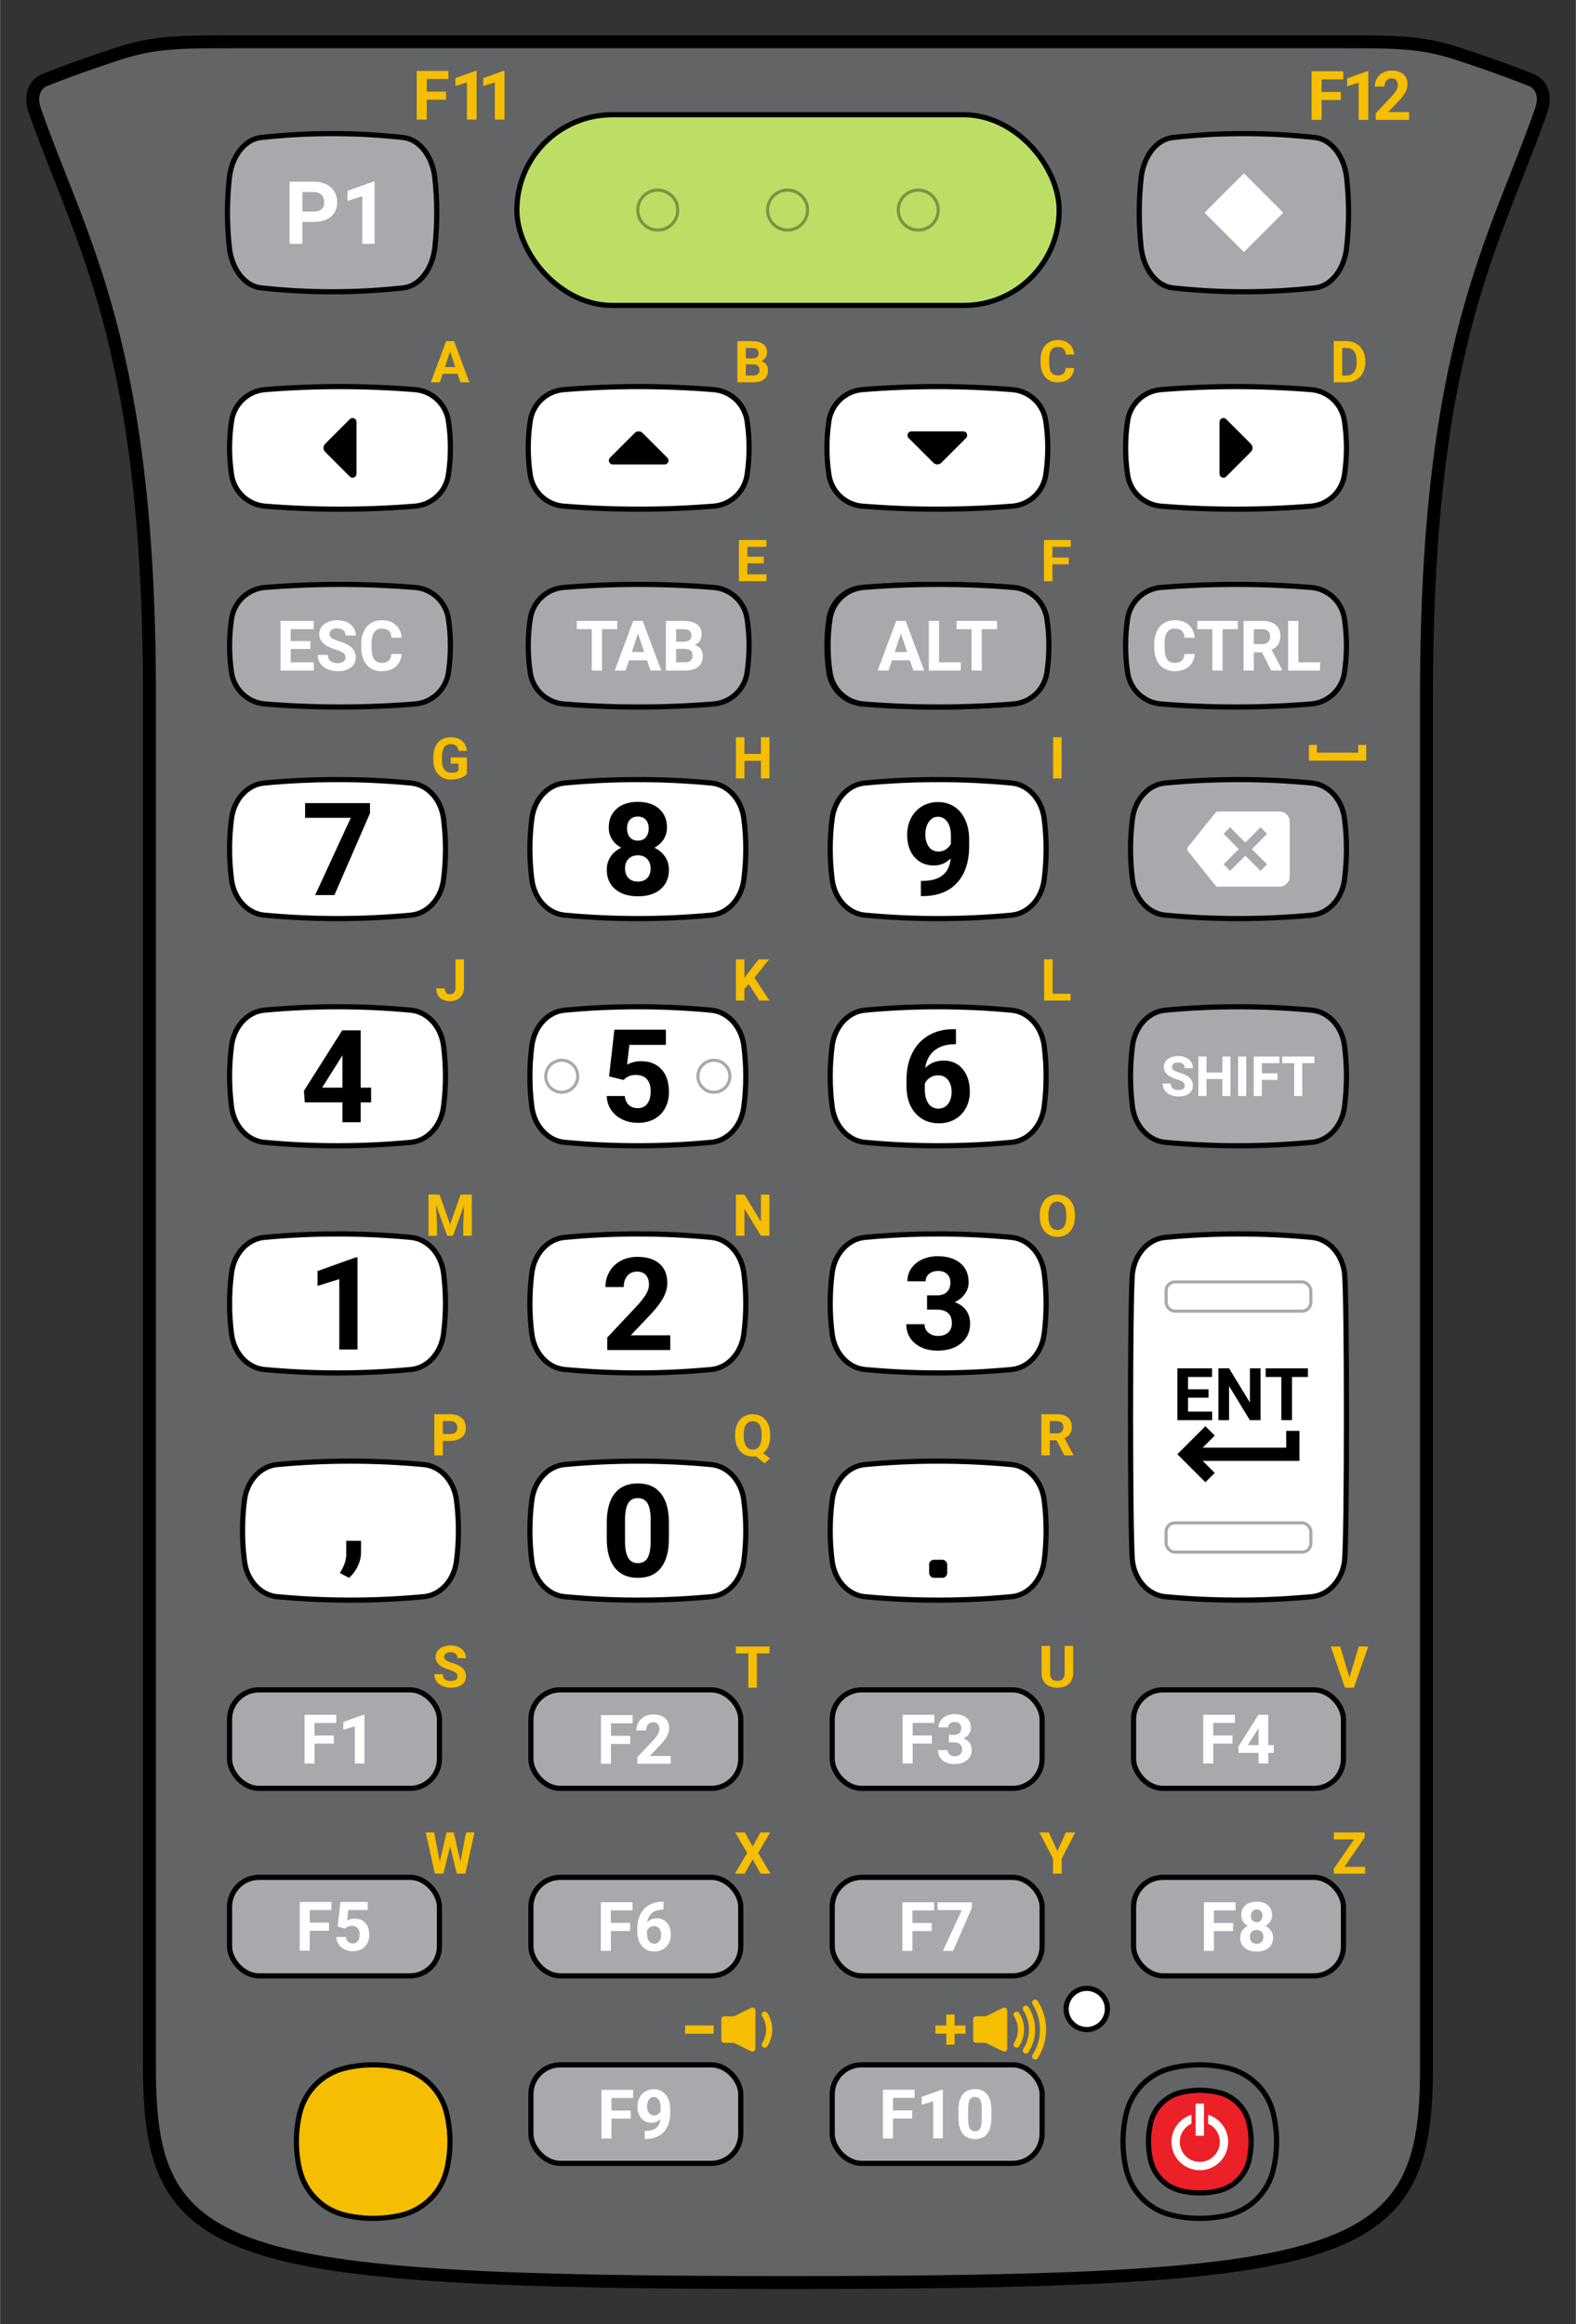 <?xml version="1.0" encoding="UTF-8"?>
<svg id="Layer_1" data-name="Layer 1" xmlns="http://www.w3.org/2000/svg" width="2.118in" height="3.124in" viewBox="0 0 152.479 224.941">
  <rect x="0" y="0" width="152.479" height="224.941" fill="#333333" stroke="none"/>
  <defs>
    <style>
      .cls-1 {
        fill-rule: evenodd;
      }

      .cls-1, .cls-2, .cls-3, .cls-4, .cls-5 {
        stroke-width: 0px;
      }

      .cls-1, .cls-6, .cls-4 {
        fill: #fff;
      }

      .cls-2 {
        fill: #000;
      }

      .cls-7, .cls-8, .cls-9, .cls-6, .cls-10, .cls-11, .cls-12 {
        stroke-linecap: round;
        stroke-linejoin: round;
      }

      .cls-7, .cls-8, .cls-9, .cls-6, .cls-10, .cls-12 {
        stroke: #000;
        stroke-width: .5px;
      }

      .cls-7, .cls-5 {
        fill: #f6be00;
      }

      .cls-13 {
        stroke: #7b9344;
        stroke-miterlimit: 10;
      }

      .cls-13, .cls-11 {
        stroke-width: .3px;
      }

      .cls-13, .cls-11, .cls-12 {
        fill: none;
      }

      .cls-8 {
        fill: #bcde65;
      }

      .cls-9 {
        fill: #ec2027;
      }

      .cls-3 {
        fill: #636466;
      }

      .cls-10 {
        fill: #a7a9ac;
      }

      .cls-11 {
        stroke: #a7a9ac;
      }
    </style>
  </defs>
  <g>
    <g>
      <g>
        <g>
          <path class="cls-3" d="M76.236,220.899c-54.858,0-61.788-2.335-61.788-20.824V67.256c0-28.181-4.602-39.847-8.661-50.14-.863-2.189-1.679-4.258-2.439-6.441-.622-1.829.371-2.72.983-2.936.427-.175,2.898-1.163,6.952-2.496,3.653-1.201,6.061-1.201,11.876-1.201h106.172c5.804,0,8.205,0,11.858,1.201,4.055,1.333,6.525,2.321,6.979,2.506.037.012.634.235.959.91.271.56.27,1.238-.003,2.016-.763,2.199-1.584,4.283-2.453,6.49-4.053,10.29-8.647,21.954-8.647,50.091v132.819c0,18.489-6.93,20.824-61.788,20.824Z"/>
          <path class="cls-2" d="M129.31,4.666c6.005,0,8.173.016,11.685,1.17,3.612,1.187,6.036,2.124,6.939,2.492,0,0,1.204.418.602,2.14-4.381,12.625-11.136,22.608-11.136,56.787v132.82c0,17.675-5.702,20.2-61.163,20.2-55.462,0-61.163-2.525-61.163-20.2V67.255c0-34.179-6.738-44.162-11.136-56.787-.585-1.722.602-2.14.602-2.14.903-.368,3.327-1.304,6.939-2.492,3.512-1.154,5.697-1.17,11.702-1.17h106.13M129.31,3.416H23.18c-5.9,0-8.342,0-12.092,1.233-4.041,1.328-6.496,2.308-7,2.513-.939.352-2.047,1.613-1.334,3.709.768,2.205,1.586,4.278,2.452,6.474,4.039,10.241,8.617,21.849,8.617,49.91v132.82c0,9.273,1.694,14.874,10.631,17.911,8.752,2.974,24.951,3.538,51.782,3.538,26.831,0,43.03-.564,51.782-3.538,8.937-3.037,10.631-8.638,10.631-17.911V67.255c0-28.017,4.571-39.622,8.604-49.862.871-2.213,1.695-4.302,2.462-6.515.328-.938.319-1.777-.027-2.493-.39-.808-1.07-1.131-1.296-1.22-.482-.196-2.942-1.18-7.009-2.517-3.75-1.233-6.188-1.233-12.075-1.233h0Z"/>
        </g>
        <path class="cls-6" d="M39.749,88.567l-0.0 0c-4.724.444-9.477.444-14.201-0l-0-0c-1.608-.151-2.916-1.573-3.156-3.433l-0-0c-.254-1.965-.254-3.956,0-5.921l0-0c.241-1.86,1.548-3.282,3.156-3.433l0-0c4.724-.444,9.477-.444,14.201 0l0.0 0c1.608.151,2.916,1.573,3.156,3.433l0.0 0c.254,1.965.254,3.956,0,5.921l-0.0 0c-.241,1.86-1.548,3.282-3.156,3.433Z"/>
        <path class="cls-6" d="M68.81,88.567l-0.0 0c-4.724.444-9.477.444-14.201-0l-0-0c-1.608-.151-2.916-1.573-3.156-3.433l-0-0c-.254-1.965-.254-3.956,0-5.921l0-0c.241-1.86,1.548-3.282,3.156-3.433l0-0c4.724-.444,9.477-.444,14.201 0l0.0 0c1.608.151,2.916,1.573,3.156,3.433l0.0 0c.254,1.965.254,3.956,0,5.921l-0.0 0c-.241,1.86-1.548,3.282-3.156,3.433Z"/>
        <path class="cls-6" d="M97.871,88.567l-0.0 0c-4.724.444-9.477.444-14.201-0l-0-0c-1.608-.151-2.916-1.573-3.156-3.433l-0-0c-.254-1.965-.254-3.956,0-5.921l0-0c.241-1.86,1.548-3.282,3.156-3.433l0-0c4.724-.444,9.477-.444,14.201 0l0.0 0c1.608.151,2.916,1.573,3.156,3.433l0.0 0c.254,1.965.254,3.956,0,5.921l-0.0 0c-.241,1.86-1.548,3.282-3.156,3.433Z"/>
        <path class="cls-10" d="M126.933,88.567l-0.0 0c-4.724.444-9.477.444-14.201-0l-0-0c-1.608-.151-2.916-1.573-3.156-3.433l-0-0c-.254-1.965-.254-3.956,0-5.921l0-0c.241-1.86,1.548-3.282,3.156-3.433l0-0c4.724-.444,9.477-.444,14.201 0l0.0 0c1.608.151,2.916,1.573,3.156,3.433l0.0 0c.254,1.965.254,3.956,0,5.921l-0.0 0c-.241,1.86-1.548,3.282-3.156,3.433Z"/>
        <path class="cls-6" d="M39.749,110.553l-0.0 0c-4.724.444-9.477.444-14.201-0l-0-0c-1.608-.151-2.916-1.573-3.156-3.433l-0-0c-.254-1.965-.254-3.956,0-5.921l0-0c.241-1.86,1.548-3.282,3.156-3.433l0-0c4.724-.444,9.477-.444,14.201 0l0.0 0c1.608.151,2.916,1.573,3.156,3.433l0.0 0c.254,1.965.254,3.956,0,5.921l-0.0 0c-.241,1.86-1.548,3.282-3.156,3.433Z"/>
        <path class="cls-6" d="M68.81,110.553l-0.0 0c-4.724.444-9.477.444-14.201-0l-0-0c-1.608-.151-2.916-1.573-3.156-3.433l-0-0c-.254-1.965-.254-3.956,0-5.921l0-0c.241-1.86,1.548-3.282,3.156-3.433l0-0c4.724-.444,9.477-.444,14.201 0l0.0 0c1.608.151,2.916,1.573,3.156,3.433l0.0 0c.254,1.965.254,3.956,0,5.921l-0.0 0c-.241,1.86-1.548,3.282-3.156,3.433Z"/>
        <path class="cls-6" d="M97.871,110.553l-0.0 0c-4.724.444-9.477.444-14.201-0l-0-0c-1.608-.151-2.916-1.573-3.156-3.433l-0-0c-.254-1.965-.254-3.956,0-5.921l0-0c.241-1.86,1.548-3.282,3.156-3.433l0-0c4.724-.444,9.477-.444,14.201 0l0.0 0c1.608.151,2.916,1.573,3.156,3.433l0.0 0c.254,1.965.254,3.956,0,5.921l-0.0 0c-.241,1.86-1.548,3.282-3.156,3.433Z"/>
        <path class="cls-10" d="M126.933,110.553l-0.0 0c-4.724.444-9.477.444-14.201-0l-0-0c-1.608-.151-2.916-1.573-3.156-3.433l-0-0c-.254-1.965-.254-3.956,0-5.921l0-0c.241-1.86,1.548-3.282,3.156-3.433l0-0c4.724-.444,9.477-.444,14.201 0l0.0 0c1.608.151,2.916,1.573,3.156,3.433l0.0 0c.254,1.965.254,3.956,0,5.921l-0.0 0c-.241,1.86-1.548,3.282-3.156,3.433Z"/>
        <path class="cls-6" d="M39.749,132.539l-0.0 0c-4.724.444-9.477.444-14.201-0l-0-0c-1.608-.151-2.916-1.573-3.156-3.433l-0-0c-.254-1.965-.254-3.956,0-5.921l0-0c.241-1.86,1.548-3.282,3.156-3.433l0-0c4.724-.444,9.477-.444,14.201 0l0.0 0c1.608.151,2.916,1.573,3.156,3.433l0.0 0c.254,1.965.254,3.956,0,5.921l-0.0 0c-.241,1.86-1.548,3.282-3.156,3.433Z"/>
        <path class="cls-6" d="M68.81,132.539l-0.0 0c-4.724.444-9.477.444-14.201-0l-0-0c-1.608-.151-2.916-1.573-3.156-3.433l-0-0c-.254-1.965-.254-3.956,0-5.921l0-0c.241-1.86,1.548-3.282,3.156-3.433l0-0c4.724-.444,9.477-.444,14.201 0l0.0 0c1.608.151,2.916,1.573,3.156,3.433l0.0 0c.254,1.965.254,3.956,0,5.921l-0.0 0c-.241,1.86-1.548,3.282-3.156,3.433Z"/>
        <path class="cls-6" d="M97.871,132.539l-0.0 0c-4.724.444-9.477.444-14.201-0l-0-0c-1.608-.151-2.916-1.573-3.156-3.433l-0-0c-.254-1.965-.254-3.956,0-5.921l0-0c.241-1.86,1.548-3.282,3.156-3.433l0-0c4.724-.444,9.477-.444,14.201 0l0.0 0c1.608.151,2.916,1.573,3.156,3.433l0.0 0c.254,1.965.254,3.956,0,5.921l-0.0 0c-.241,1.86-1.548,3.282-3.156,3.433Z"/>
        <path class="cls-6" d="M126.933,154.526l-0.0 0c-4.724.444-9.477.444-14.201-0l-0-0c-1.608-.151-2.916-1.573-3.156-3.433l-0-0c-.254-1.965-.254-25.942,0-27.907l0-0c.241-1.86,1.548-3.282,3.156-3.433l0-0c4.724-.444,9.477-.444,14.201 0l0.0 0c1.608.151,2.916,1.573,3.156,3.433l0.0 0c.254,1.965.254,25.942,0,27.907l-0.0 0c-.241,1.86-1.548,3.282-3.156,3.433Z"/>
        <path class="cls-6" d="M41.002,154.526l-0.0 0c-4.724.444-9.477.444-14.201-0l-0-0c-1.608-.151-2.916-1.573-3.156-3.433l-0-0c-.254-1.965-.254-3.956,0-5.921l0-0c.241-1.86,1.548-3.282,3.156-3.433l0-0c4.724-.444,9.477-.444,14.201 0l0.0 0c1.608.151,2.916,1.573,3.156,3.433l0.0 0c.254,1.965.254,3.956,0,5.921l-0.0 0c-.241,1.86-1.548,3.282-3.156,3.433Z"/>
        <path class="cls-6" d="M68.81,154.526l-0.0 0c-4.724.444-9.477.444-14.201-0l-0-0c-1.608-.151-2.916-1.573-3.156-3.433l-0-0c-.254-1.965-.254-3.956,0-5.921l0-0c.241-1.86,1.548-3.282,3.156-3.433l0-0c4.724-.444,9.477-.444,14.201 0l0.0 0c1.608.151,2.916,1.573,3.156,3.433l0.0 0c.254,1.965.254,3.956,0,5.921l-0.0 0c-.241,1.86-1.548,3.282-3.156,3.433Z"/>
        <path class="cls-6" d="M97.871,154.526l-0.0 0c-4.724.444-9.477.444-14.201-0l-0-0c-1.608-.151-2.916-1.573-3.156-3.433l-0-0c-.254-1.965-.254-3.956,0-5.921l0-0c.241-1.86,1.548-3.282,3.156-3.433l0-0c4.724-.444,9.477-.444,14.201 0l0.0 0c1.608.151,2.916,1.573,3.156,3.433l0.0 0c.254,1.965.254,3.956,0,5.921l-0.0 0c-.241,1.86-1.548,3.282-3.156,3.433Z"/>
        <g>
          <path class="cls-9" d="M117.908,202.506l0.0 0c1.456.343,2.593,1.48,2.936,2.936l0.0 0c.282,1.197.282,2.444,0,3.641l-0.0 0c-.343,1.456-1.48,2.593-2.936,2.936l-0.0 0c-1.197.282-2.443.282-3.64,0l-0-0c-1.456-.343-2.593-1.48-2.936-2.936l-0-0c-.282-1.197-.282-2.444,0-3.641l0-0c.343-1.456,1.48-2.593,2.936-2.936l0-0c1.197-.282,2.443-.282,3.64,0Z"/>
          <path class="cls-7" d="M38.822,200.149l0.0 0c2.177.514,3.878,2.214,4.391,4.391l0.0 0c.422,1.791.422,3.655,0,5.445l-0.0 0c-.513,2.178-2.214,3.878-4.391,4.391l-0.0 0c-1.79.422-3.654.422-5.445,0l-0-0c-2.177-.514-3.878-2.214-4.391-4.391l-0-0c-.422-1.791-.422-3.655,0-5.445l0-0c.513-2.178,2.214-3.878,4.391-4.391l0-0c1.79-.422,3.654-.422,5.445,0Z"/>
        </g>
        <g>
          <path class="cls-10" d="M40.149,68.129l-0.0 0c-4.834.392-9.691.392-14.525,0l-0-0c-1.645-.133-2.982-1.387-3.228-3.028l-0-0c-.26-1.731-.26-3.49,0-5.221l0-0c.246-1.64,1.583-2.894,3.228-3.028l0-0c4.834-.392,9.691-.392,14.525,0l0.0 0c1.645.133,2.982,1.387,3.228,3.028l0.0 0c.26,1.731.26,3.49,0,5.221l-0.0 0c-.246,1.64-1.583,2.894-3.228,3.028Z"/>
          <path class="cls-10" d="M69.051,68.129l-0.0 0c-4.834.392-9.691.392-14.525,0l-0-0c-1.645-.133-2.982-1.387-3.228-3.028l-0-0c-.26-1.731-.26-3.49,0-5.221l0-0c.246-1.64,1.583-2.894,3.228-3.028l0-0c4.834-.392,9.691-.392,14.525,0l0.0 0c1.645.133,2.982,1.387,3.228,3.028l0.0 0c.26,1.731.26,3.49,0,5.221l-0.0 0c-.246,1.64-1.583,2.894-3.228,3.028Z"/>
          <path class="cls-10" d="M97.954,68.129l-0.0 0c-4.834.392-9.691.392-14.525,0l-0-0c-1.645-.133-2.982-1.387-3.228-3.028l-0-0c-.26-1.731-.26-3.49,0-5.221l0-0c.246-1.64,1.583-2.894,3.228-3.028l0-0c4.834-.392,9.691-.392,14.525,0l0.0 0c1.645.133,2.982,1.387,3.228,3.028l0.0 0c.26,1.731.26,3.49,0,5.221l-0.0 0c-.246,1.64-1.583,2.894-3.228,3.028Z"/>
          <path class="cls-10" d="M126.856,68.129l-0.0 0c-4.834.392-9.691.392-14.525,0l-0-0c-1.645-.133-2.982-1.387-3.228-3.028l-0-0c-.26-1.731-.26-3.49,0-5.221l0-0c.246-1.64,1.583-2.894,3.228-3.028l0-0c4.834-.392,9.691-.392,14.525,0l0.0 0c1.645.133,2.982,1.387,3.228,3.028l0.0 0c.26,1.731.26,3.49,0,5.221l-0.0 0c-.246,1.64-1.583,2.894-3.228,3.028Z"/>
        </g>
        <g>
          <path class="cls-6" d="M40.149,48.985l-0.0 0c-4.834.392-9.691.392-14.525,0l-0-0c-1.645-.133-2.982-1.387-3.228-3.028l-0-0c-.26-1.731-.26-3.49,0-5.221l0-0c.246-1.64,1.583-2.894,3.228-3.028l0-0c4.834-.392,9.691-.392,14.525,0l0.0 0c1.645.133,2.982,1.387,3.228,3.028l0.0 0c.26,1.731.26,3.49,0,5.221l-0.0 0c-.246,1.64-1.583,2.894-3.228,3.028Z"/>
          <path class="cls-6" d="M69.051,48.985l-0.0 0c-4.834.392-9.691.392-14.525,0l-0-0c-1.645-.133-2.982-1.387-3.228-3.028l-0-0c-.26-1.731-.26-3.49,0-5.221l0-0c.246-1.64,1.583-2.894,3.228-3.028l0-0c4.834-.392,9.691-.392,14.525,0l0.0 0c1.645.133,2.982,1.387,3.228,3.028l0.0 0c.26,1.731.26,3.49,0,5.221l-0.0 0c-.246,1.64-1.583,2.894-3.228,3.028Z"/>
          <path class="cls-6" d="M97.954,48.985l-0.0 0c-4.834.392-9.691.392-14.525,0l-0-0c-1.645-.133-2.982-1.387-3.228-3.028l-0-0c-.26-1.731-.26-3.49,0-5.221l0-0c.246-1.64,1.583-2.894,3.228-3.028l0-0c4.834-.392,9.691-.392,14.525,0l0.0 0c1.645.133,2.982,1.387,3.228,3.028l0.0 0c.26,1.731.26,3.49,0,5.221l-0.0 0c-.246,1.64-1.583,2.894-3.228,3.028Z"/>
          <path class="cls-6" d="M126.856,48.985l-0.0 0c-4.834.392-9.691.392-14.525,0l-0-0c-1.645-.133-2.982-1.387-3.228-3.028l-0-0c-.26-1.731-.26-3.49,0-5.221l0-0c.246-1.64,1.583-2.894,3.228-3.028l0-0c4.834-.392,9.691-.392,14.525,0l0.0 0c1.645.133,2.982,1.387,3.228,3.028l0.0 0c.26,1.731.26,3.49,0,5.221l-0.0 0c-.246,1.64-1.583,2.894-3.228,3.028Z"/>
        </g>
        <path class="cls-10" d="M127.239,27.86l-0.0 0c-4.581.505-9.185.505-13.767,0l-0-0c-1.559-.172-2.826-1.79-3.06-3.907l-0-0c-.246-2.233-.246-4.504,0-6.737l0-0c.233-2.117,1.501-3.735,3.06-3.907l0-0c4.581-.505,9.185-.505,13.767 0l0.0 0c1.559.172,2.826,1.79,3.06,3.907l0.0 0c.246,2.233.246,4.504,0,6.737l-0.0 0c-.233,2.117-1.501,3.735-3.06,3.907Z"/>
        <path class="cls-10" d="M39.007,27.86l-0.0 0c-4.581.505-9.185.505-13.767,0l-0-0c-1.559-.172-2.826-1.79-3.06-3.907l-0-0c-.246-2.233-.246-4.504,0-6.737l0-0c.233-2.117,1.501-3.735,3.06-3.907l0-0c4.581-.505,9.185-.505,13.767 0l0.0 0c1.559.172,2.826,1.79,3.06,3.907l0.0 0c.246,2.233.246,4.504,0,6.737l-0.0 0c-.233,2.117-1.501,3.735-3.06,3.907Z"/>
        <rect class="cls-8" x="50.003" y="11.106" width="52.475" height="18.452" rx="9.226" ry="9.226"/>
        <g>
          <circle class="cls-13" cx="63.637" cy="20.332" r="1.934"/>
          <circle class="cls-13" cx="76.198" cy="20.332" r="1.934"/>
          <circle class="cls-13" cx="88.843" cy="20.332" r="1.934"/>
        </g>
        <circle class="cls-6" cx="105.151" cy="194.426" r="1.996"/>
        <rect class="cls-10" x="109.677" y="163.543" width="20.311" height="9.535" rx="2.851" ry="2.851"/>
        <rect class="cls-10" x="80.518" y="163.543" width="20.311" height="9.535" rx="2.851" ry="2.851"/>
        <rect class="cls-10" x="51.359" y="163.543" width="20.311" height="9.535" rx="2.851" ry="2.851"/>
        <rect class="cls-10" x="22.2" y="163.543" width="20.311" height="9.535" rx="2.851" ry="2.851"/>
        <rect class="cls-10" x="80.518" y="199.832" width="20.311" height="9.535" rx="2.851" ry="2.851"/>
        <rect class="cls-10" x="51.359" y="199.832" width="20.311" height="9.535" rx="2.851" ry="2.851"/>
        <rect class="cls-10" x="109.677" y="181.687" width="20.311" height="9.535" rx="2.851" ry="2.851"/>
        <rect class="cls-10" x="80.518" y="181.687" width="20.311" height="9.535" rx="2.851" ry="2.851"/>
        <rect class="cls-10" x="51.359" y="181.687" width="20.311" height="9.535" rx="2.851" ry="2.851"/>
        <rect class="cls-10" x="22.2" y="181.687" width="20.311" height="9.535" rx="2.851" ry="2.851"/>
        <g>
          <path class="cls-2" d="M59.011,44.3l2.392-2.392c.213-.213.559-.213.772,0l2.392,2.392c.238.238.069.645-.267.645h-5.021c-.337,0-.505-.407-.267-.645Z"/>
          <path class="cls-2" d="M33.839,46.124l-2.392-2.392c-.213-.213-.213-.559,0-.772l2.392-2.392c.238-.238.645-.069.645.267v5.022c0,.337-.407.505-.645.267Z"/>
          <path class="cls-2" d="M93.469,42.393l-2.392,2.392c-.213.213-.559.213-.772,0l-2.392-2.392c-.238-.238-.069-.645.267-.645h5.021c.337,0,.505.407.267.645Z"/>
          <path class="cls-2" d="M118.641,40.568l2.392,2.392c.213.213.213.559,0,.772l-2.392,2.392c-.238.238-.645.069-.645-.267v-5.022c0-.337.407-.505.645-.267Z"/>
        </g>
        <g>
          <path class="cls-4" d="M116.894,204.666v.862c.669.306,1.132.979,1.132,1.761,0,1.068-.87,1.938-1.938,1.938-1.068,0-1.938-.87-1.938-1.938,0-.782.463-1.454,1.132-1.761v-.862c-1.12.346-1.938,1.394-1.938,2.623,0,1.515,1.233,2.744,2.743,2.744,1.515,0,2.743-1.229,2.743-2.744,0-1.229-.814-2.276-1.938-2.623Z"/>
          <polygon class="cls-4" points="116.491 205.81 116.491 205.395 116.491 204.577 116.491 204.17 116.491 203.586 115.685 203.586 115.685 204.17 115.685 204.581 115.685 205.395 115.685 205.81 115.685 206.697 116.491 206.697 116.491 205.81"/>
        </g>
        <g>
          <path class="cls-4" d="M29.249,21.476v2.119h-1.239v-6.014h2.346c.452,0,.849.083,1.192.248s.606.4.791.704.277.651.277,1.039c0,.589-.202,1.054-.605,1.394s-.962.51-1.675.51h-1.086ZM29.249,20.473h1.107c.328,0,.578-.077.75-.231s.258-.375.258-.661c0-.295-.087-.533-.26-.715s-.413-.275-.719-.281h-1.136v1.888Z"/>
          <path class="cls-4" d="M36.238,23.595h-1.194v-4.601l-1.425.442v-.971l2.491-.892h.128v6.022Z"/>
        </g>
        <rect class="cls-4" x="117.661" y="17.889" width="5.39" height="5.39" transform="translate(20.699 91.137) rotate(-45.002)"/>
        <path class="cls-10" d="M98.063,68.129l-0.0 0c-4.834.392-9.691.392-14.525,0l-0-0c-1.645-.133-2.982-1.387-3.228-3.028l-0-0c-.26-1.731-.26-3.49,0-5.221l0-0c.246-1.64,1.583-2.894,3.228-3.028l0-0c4.834-.392,9.691-.392,14.525,0l0.0 0c1.645.133,2.982,1.387,3.228,3.028l0.0 0c.26,1.731.26,3.49,0,5.221l-0.0 0c-.246,1.64-1.583,2.894-3.228,3.028Z"/>
        <g>
          <path class="cls-4" d="M30.02,62.811h-1.9v1.287h2.23v.795h-3.219v-4.803h3.213v.802h-2.223v1.145h1.9v.775Z"/>
          <path class="cls-4" d="M33.421,63.633c0-.187-.066-.33-.198-.431s-.369-.206-.713-.317-.615-.22-.815-.328c-.545-.295-.818-.692-.818-1.191,0-.26.073-.491.219-.694s.356-.362.63-.477.581-.172.922-.172c.343,0,.649.062.917.186s.477.3.625.526.223.484.223.772h-.99c0-.22-.069-.391-.208-.513s-.333-.183-.584-.183c-.242,0-.43.051-.564.153s-.201.237-.201.404c0,.156.079.287.236.393s.389.205.694.297c.563.169.973.379,1.23.63s.386.563.386.937c0,.416-.157.742-.472.978s-.738.355-1.27.355c-.369,0-.706-.068-1.009-.203s-.535-.321-.694-.556-.239-.508-.239-.818h.993c0,.53.317.795.95.795.235,0,.419-.048.551-.144s.198-.229.198-.401Z"/>
          <path class="cls-4" d="M38.854,63.293c-.037.517-.228.924-.572,1.221s-.798.445-1.361.445c-.616,0-1.1-.207-1.453-.622s-.529-.984-.529-1.707v-.294c0-.462.081-.869.244-1.221s.395-.622.698-.81.654-.282,1.054-.282c.554,0,1.001.148,1.339.445s.534.714.587,1.25h-.99c-.024-.31-.111-.535-.259-.675s-.374-.209-.678-.209c-.33,0-.577.118-.741.355s-.248.603-.252,1.1v.363c0,.519.079.898.236,1.138s.405.36.744.36c.306,0,.534-.07.684-.209s.237-.356.259-.648h.99Z"/>
        </g>
        <g>
          <path class="cls-4" d="M59.712,60.891h-1.471v4.002h-.99v-4.002h-1.451v-.802h3.912v.802Z"/>
          <path class="cls-4" d="M62.592,63.903h-1.735l-.33.99h-1.052l1.788-4.803h.917l1.798,4.803h-1.052l-.333-.99ZM61.124,63.102h1.201l-.604-1.798-.597,1.798Z"/>
          <path class="cls-4" d="M64.426,64.893v-4.803h1.682c.583,0,1.025.112,1.326.335s.452.55.452.981c0,.235-.06.443-.181.622s-.289.311-.505.394c.246.062.44.186.582.373s.213.416.213.686c0,.462-.147.812-.442,1.049s-.715.358-1.26.363h-1.867ZM65.416,62.102h.732c.499-.009.749-.208.749-.597,0-.218-.063-.374-.19-.47s-.326-.144-.599-.144h-.693v1.211ZM65.416,62.801v1.296h.848c.233,0,.415-.056.546-.167s.196-.264.196-.46c0-.44-.228-.663-.683-.67h-.907Z"/>
        </g>
        <g>
          <path class="cls-4" d="M115.593,63.293c-.037.517-.228.924-.572,1.221s-.798.445-1.361.445c-.616,0-1.1-.207-1.453-.622s-.529-.984-.529-1.707v-.294c0-.462.081-.869.244-1.221s.395-.622.698-.81.654-.282,1.054-.282c.554,0,1.001.148,1.339.445s.534.714.587,1.25h-.99c-.024-.31-.111-.535-.259-.675s-.374-.209-.678-.209c-.33,0-.577.118-.741.355s-.248.603-.252,1.1v.363c0,.519.079.898.236,1.138s.405.36.744.36c.306,0,.534-.07.684-.209s.237-.356.259-.648h.99Z"/>
          <path class="cls-4" d="M119.762,60.891h-1.471v4.002h-.99v-4.002h-1.451v-.802h3.912v.802Z"/>
          <path class="cls-4" d="M122.104,63.135h-.788v1.758h-.99v-4.803h1.785c.567,0,1.005.126,1.313.379s.462.61.462,1.072c0,.328-.071.601-.213.82s-.357.393-.645.523l1.039,1.963v.046h-1.062l-.901-1.758ZM121.316,62.333h.798c.248,0,.441-.063.577-.19s.205-.301.205-.523c0-.227-.064-.405-.193-.534s-.326-.195-.592-.195h-.795v1.442Z"/>
          <path class="cls-4" d="M125.627,64.098h2.101v.795h-3.091v-4.803h.99v4.008Z"/>
        </g>
        <g>
          <path class="cls-4" d="M88.034,63.903h-1.735l-.33.99h-1.052l1.788-4.803h.917l1.798,4.803h-1.052l-.333-.99ZM86.566,63.102h1.201l-.604-1.798-.597,1.798Z"/>
          <path class="cls-4" d="M90.858,64.098h2.101v.795h-3.091v-4.803h.99v4.008Z"/>
          <path class="cls-4" d="M96.466,60.891h-1.471v4.002h-.99v-4.002h-1.451v-.802h3.912v.802Z"/>
        </g>
        <path class="cls-2" d="M34.585,130.6h-1.766v-6.806l-2.108.654v-1.436l3.684-1.32h.189v8.908Z"/>
        <path class="cls-2" d="M64.846,130.655h-6.097v-1.21l2.878-3.067c.395-.432.687-.809.877-1.13s.284-.627.284-.916c0-.395-.1-.706-.299-.932s-.485-.339-.855-.339c-.399,0-.714.137-.944.412s-.345.636-.345,1.084h-1.772c0-.542.129-1.037.388-1.485s.624-.799,1.097-1.054,1.008-.382,1.607-.382c.916,0,1.628.22,2.135.66s.761,1.061.761,1.863c0,.44-.114.888-.342,1.344s-.619.988-1.173,1.595l-2.022,2.132h3.824v1.424Z"/>
        <path class="cls-2" d="M89.692,125.363h.941c.448,0,.78-.112.996-.336s.324-.521.324-.892c0-.358-.107-.637-.321-.837s-.508-.299-.883-.299c-.338,0-.621.093-.849.278s-.342.427-.342.724h-1.766c0-.464.125-.881.376-1.249s.601-.657,1.051-.865.946-.312,1.488-.312c.941,0,1.678.225,2.212.675s.8,1.07.8,1.86c0,.407-.124.782-.373,1.124s-.574.605-.977.788c.501.179.875.448,1.121.806s.37.782.37,1.271c0,.79-.288,1.424-.864,1.9s-1.339.715-2.288.715c-.888,0-1.614-.234-2.178-.703s-.846-1.088-.846-1.857h1.766c0,.334.125.607.376.819s.559.318.926.318c.42,0,.748-.111.987-.333s.357-.516.357-.883c0-.888-.489-1.332-1.466-1.332h-.935v-1.381Z"/>
        <path class="cls-2" d="M34.89,105.259h1.008v1.424h-1.008v1.925h-1.766v-1.925h-3.647l-.079-1.112,3.708-5.859h1.784v5.548ZM31.157,105.259h1.967v-3.14l-.116.202-1.851,2.939Z"/>
        <path class="cls-2" d="M58.926,104.172l.513-4.521h4.985v1.472h-3.537l-.22,1.912c.42-.224.865-.336,1.338-.336.847,0,1.511.263,1.992.788.481.525.721,1.261.721,2.206,0,.574-.121,1.089-.364,1.543s-.59.806-1.042,1.057-.986.376-1.601.376c-.538,0-1.037-.109-1.497-.327s-.824-.524-1.091-.92-.408-.845-.425-1.35h1.747c.037.371.166.659.388.865s.512.309.871.309c.399,0,.707-.144.923-.431s.324-.693.324-1.219c0-.505-.124-.892-.373-1.161s-.601-.403-1.057-.403c-.42,0-.76.11-1.02.33l-.171.159-1.405-.348Z"/>
        <path class="cls-2" d="M92.49,99.605v1.454h-.171c-.798.012-1.441.22-1.927.623s-.779.963-.877,1.68c.472-.481,1.069-.721,1.79-.721.774,0,1.389.277,1.845.831s.684,1.283.684,2.187c0,.578-.125,1.102-.376,1.57s-.605.833-1.063,1.094-.976.391-1.555.391c-.937,0-1.693-.326-2.27-.978s-.864-1.521-.864-2.609v-.635c0-.965.182-1.818.547-2.557s.888-1.312,1.57-1.717,1.473-.61,2.373-.614h.293ZM90.767,104.065c-.285,0-.544.074-.776.222-.232.149-.403.345-.513.589v.537c0,.59.116,1.05.348,1.381s.558.497.977.497c.379,0,.685-.149.919-.448s.351-.686.351-1.162c0-.484-.118-.874-.354-1.171-.236-.296-.554-.445-.953-.445Z"/>
        <path class="cls-2" d="M35.788,78.711l-3.44,7.91h-1.863l3.446-7.472h-4.423v-1.424h6.28v.986Z"/>
        <path class="cls-2" d="M64.526,80.09c0,.432-.108.815-.324,1.149s-.513.601-.892.8c.432.208.774.494,1.026.858s.379.793.379,1.286c0,.79-.269,1.414-.806,1.873s-1.269.687-2.193.687-1.658-.23-2.199-.69-.813-1.083-.813-1.87c0-.493.126-.923.379-1.289s.593-.652,1.02-.855c-.379-.2-.675-.466-.889-.8s-.321-.717-.321-1.149c0-.758.253-1.361.758-1.812s1.191-.675,2.059-.675c.863,0,1.549.223,2.056.669s.761,1.052.761,1.818ZM62.943,84.055c0-.387-.112-.697-.336-.929s-.525-.348-.904-.348c-.375,0-.674.115-.898.345s-.336.541-.336.932c0,.379.11.684.33.916s.525.348.916.348c.383,0,.683-.112.901-.336s.327-.534.327-.929ZM62.76,80.176c0-.346-.092-.624-.275-.834s-.442-.315-.776-.315c-.33,0-.586.102-.77.305s-.275.485-.275.843c0,.354.092.639.275.855s.442.324.776.324.592-.108.773-.324.272-.501.272-.855Z"/>
        <path class="cls-2" d="M91.98,83.084c-.46.452-.998.678-1.613.678-.786,0-1.415-.27-1.888-.81s-.709-1.268-.709-2.184c0-.582.127-1.117.382-1.604s.61-.866,1.066-1.136.969-.406,1.54-.406c.586,0,1.108.147,1.564.44s.811.715,1.063,1.265.381,1.179.385,1.888v.654c0,1.483-.369,2.648-1.106,3.495s-1.782,1.299-3.134,1.356l-.434.006v-1.472l.391-.006c1.535-.069,2.366-.79,2.493-2.163ZM90.801,82.412c.285,0,.53-.073.736-.22s.361-.324.467-.532v-.727c0-.599-.114-1.063-.342-1.393s-.534-.495-.916-.495c-.354,0-.646.162-.874.486s-.342.73-.342,1.219c0,.485.111.883.333,1.194s.535.467.938.467Z"/>
        <path class="cls-2" d="M64.715,148.901c0,1.23-.255,2.171-.764,2.823s-1.254.978-2.236.978c-.969,0-1.711-.32-2.224-.959s-.776-1.556-.788-2.749v-1.637c0-1.242.258-2.185.773-2.829s1.258-.965,2.227-.965,1.711.319,2.224.956.776,1.553.788,2.746v1.637ZM62.949,147.101c0-.738-.101-1.275-.302-1.611s-.516-.505-.944-.505c-.415,0-.722.16-.919.48s-.302.82-.315,1.501v2.165c0,.726.099,1.265.296,1.618s.514.529.95.529c.432,0,.743-.169.935-.508.191-.338.291-.856.299-1.553v-2.116Z"/>
        <rect class="cls-2" x="89.895" y="150.95" width="1.752" height="1.752" rx=".465" ry=".465"/>
        <path class="cls-2" d="M33.763,152.702l-.886-.464.211-.381c.262-.477.397-.953.405-1.426v-1.315h1.432l-.006,1.174c-.004.434-.113.872-.329,1.315s-.491.808-.827,1.097Z"/>
        <g>
          <path class="cls-4" d="M114.629,105.066c0-.149-.052-.263-.157-.342s-.294-.163-.566-.252-.488-.175-.647-.261c-.433-.234-.65-.55-.65-.946,0-.206.058-.39.174-.552s.283-.288.501-.379.462-.136.733-.136c.273,0,.515.049.729.148s.379.238.497.418.177.384.177.613h-.786c0-.175-.055-.311-.165-.408s-.265-.145-.464-.145c-.192,0-.342.041-.448.122s-.16.188-.16.321c0,.124.062.228.187.312s.309.163.552.236c.447.135.773.301.978.501s.307.447.307.744c0,.33-.125.589-.375.777s-.586.282-1.009.282c-.294,0-.561-.054-.802-.161s-.425-.255-.552-.442-.19-.404-.19-.65h.789c0,.421.252.632.755.632.187,0,.333-.038.438-.114s.157-.182.157-.318Z"/>
          <path class="cls-4" d="M119.056,106.068h-.786v-1.636h-1.533v1.636h-.786v-3.816h.786v1.546h1.533v-1.546h.786v3.816Z"/>
          <path class="cls-4" d="M120.579,106.068h-.786v-3.816h.786v3.816Z"/>
          <path class="cls-4" d="M123.603,104.508h-1.51v1.56h-.786v-3.816h2.485v.637h-1.698v.986h1.51v.634Z"/>
          <path class="cls-4" d="M127.173,102.888h-1.169v3.179h-.786v-3.179h-1.153v-.637h3.108v.637Z"/>
        </g>
        <path class="cls-1" d="M117.591,78.662c.063-.078.158-.124.258-.124h5.949c.548,0,.991.444.991.992v5.288c0,.548-.444.992-.991.992h-5.949c-.1,0-.195-.046-.258-.124l-2.644-3.305c-.097-.121-.097-.292,0-.413l2.644-3.305ZM121.968,84.282l-1.475-1.475-1.475,1.475-.633-.634,1.475-1.475-1.475-1.475.633-.634,1.475,1.475,1.475-1.475.633.634-1.475,1.475,1.475,1.475-.633.634Z"/>
        <g>
          <g>
            <path class="cls-2" d="M116.935,135.268h-1.985v1.344h2.33v.831h-3.364v-5.019h3.357v.838h-2.323v1.196h1.985v.81Z"/>
            <path class="cls-2" d="M121.967,137.443h-1.034l-2.013-3.302v3.302h-1.034v-5.019h1.034l2.016,3.309v-3.309h1.031v5.019Z"/>
            <path class="cls-2" d="M126.548,133.262h-1.537v4.181h-1.034v-4.181h-1.517v-.838h4.088v.838Z"/>
          </g>
          <polygon class="cls-2" points="125.731 138.48 124.45 138.48 124.45 140.101 116.367 140.101 117.535 138.933 116.629 138.027 113.916 140.741 116.629 143.454 117.535 142.549 116.367 141.381 125.731 141.381 125.731 138.48"/>
        </g>
        <g>
          <path class="cls-4" d="M32.289,168.743h-1.862v1.924h-.97v-4.708h3.065v.786h-2.095v1.216h1.862v.782Z"/>
          <path class="cls-4" d="M35.254,170.667h-.934v-3.602l-1.115.346v-.76l1.95-.698h.1v4.714Z"/>
        </g>
        <g>
          <path class="cls-4" d="M60.97,168.773h-1.862v1.924h-.97v-4.708h3.065v.786h-2.095v1.216h1.862v.782Z"/>
          <path class="cls-4" d="M64.891,170.696h-3.227v-.64l1.523-1.623c.209-.228.364-.428.464-.598s.15-.332.15-.485c0-.209-.053-.373-.158-.493s-.256-.179-.453-.179c-.211,0-.378.073-.5.218s-.183.337-.183.574h-.938c0-.287.068-.549.205-.786s.33-.423.58-.558.533-.202.85-.202c.485,0,.862.116,1.13.349s.403.562.403.986c0,.233-.06.47-.181.711s-.328.523-.621.844l-1.07,1.128h2.024v.753Z"/>
        </g>
        <g>
          <path class="cls-4" d="M90.164,168.74h-1.862v1.924h-.97v-4.708h3.065v.786h-2.095v1.216h1.862v.782Z"/>
          <path class="cls-4" d="M91.81,167.896h.498c.237,0,.413-.059.527-.178s.171-.276.171-.472c0-.19-.057-.337-.17-.443s-.269-.158-.467-.158c-.179,0-.329.049-.449.147s-.181.226-.181.383h-.934c0-.246.066-.466.199-.661s.318-.348.556-.458.501-.165.787-.165c.498,0,.888.119,1.17.357s.424.566.424.985c0,.216-.066.414-.197.595s-.304.32-.517.417c.265.095.463.237.593.427s.196.414.196.673c0,.418-.152.753-.457,1.006s-.709.378-1.211.378c-.47,0-.854-.124-1.153-.372s-.448-.576-.448-.983h.934c0,.177.066.321.199.433s.296.168.49.168c.222,0,.396-.059.522-.176s.189-.273.189-.467c0-.47-.259-.705-.776-.705h-.495v-.731Z"/>
        </g>
        <g>
          <path class="cls-4" d="M119.251,168.74h-1.862v1.924h-.97v-4.708h3.065v.786h-2.095v1.216h1.862v.782Z"/>
          <path class="cls-4" d="M122.711,168.892h.533v.753h-.533v1.018h-.934v-1.018h-1.93l-.042-.588,1.962-3.101h.944v2.936ZM120.735,168.892h1.041v-1.662l-.061.107-.98,1.555Z"/>
        </g>
        <g>
          <path class="cls-4" d="M31.822,186.853h-1.862v1.924h-.97v-4.708h3.065v.786h-2.095v1.216h1.862v.782Z"/>
          <path class="cls-4" d="M32.656,186.461l.272-2.393h2.638v.779h-1.872l-.116,1.012c.222-.119.458-.178.708-.178.448,0,.8.139,1.054.417s.381.667.381,1.167c0,.304-.064.576-.192.816s-.312.427-.551.559-.522.199-.847.199c-.285,0-.549-.058-.792-.173s-.436-.278-.577-.487-.216-.447-.225-.715h.925c.019.196.088.349.205.458s.271.163.461.163c.211,0,.374-.076.488-.228s.171-.367.171-.645c0-.267-.066-.472-.197-.614s-.318-.213-.559-.213c-.222,0-.402.058-.54.175l-.091.084-.744-.184Z"/>
        </g>
        <g>
          <path class="cls-4" d="M60.96,186.877h-1.862v1.924h-.97v-4.708h3.065v.786h-2.095v1.216h1.862v.782Z"/>
          <path class="cls-4" d="M64.19,184.044v.77h-.091c-.422.006-.762.116-1.02.33s-.412.51-.464.889c.25-.254.566-.382.947-.382.41,0,.735.147.976.44s.362.679.362,1.158c0,.306-.066.583-.199.831s-.32.441-.563.579-.517.207-.823.207c-.496,0-.896-.172-1.201-.517s-.457-.805-.457-1.381v-.336c0-.511.096-.962.289-1.353s.47-.694.831-.909.78-.323,1.256-.325h.155ZM63.278,186.405c-.151,0-.288.039-.411.118-.123.079-.213.182-.272.311v.284c0,.312.061.556.184.731s.295.263.517.263c.2,0,.363-.079.487-.237s.186-.363.186-.615c0-.256-.063-.463-.188-.62-.125-.157-.293-.235-.504-.235Z"/>
        </g>
        <g>
          <path class="cls-4" d="M90.141,186.885h-1.862v1.924h-.97v-4.708h3.065v.786h-2.095v1.216h1.862v.782Z"/>
          <path class="cls-4" d="M94.037,184.623l-1.82,4.186h-.986l1.823-3.954h-2.341v-.753h3.324v.522Z"/>
        </g>
        <g>
          <path class="cls-4" d="M119.316,186.885h-1.862v1.924h-.97v-4.708h3.065v.786h-2.095v1.216h1.862v.782Z"/>
          <path class="cls-4" d="M123.079,185.352c0,.228-.057.431-.171.608s-.272.318-.472.424c.228.11.41.261.543.454s.2.42.2.681c0,.418-.142.749-.427.991s-.671.364-1.161.364-.877-.122-1.164-.365-.43-.573-.43-.989c0-.261.067-.488.2-.682s.314-.345.54-.453c-.2-.106-.357-.247-.47-.424s-.17-.379-.17-.608c0-.401.134-.72.401-.959s.63-.357,1.09-.357c.457,0,.82.118,1.088.354s.403.557.403.962ZM122.242,187.451c0-.205-.059-.369-.178-.491s-.278-.184-.478-.184c-.198,0-.357.061-.475.183s-.178.286-.178.493c0,.2.058.362.175.485s.278.184.485.184c.203,0,.362-.059.477-.178s.173-.282.173-.491ZM122.145,185.398c0-.183-.048-.33-.145-.441s-.234-.167-.411-.167c-.175,0-.31.054-.407.162s-.145.257-.145.446c0,.188.048.338.145.453s.234.171.411.171.313-.057.409-.171.144-.265.144-.453Z"/>
        </g>
        <g>
          <path class="cls-4" d="M61.017,205.039h-1.862v1.924h-.97v-4.708h3.065v.786h-2.095v1.216h1.862v.782Z"/>
          <path class="cls-4" d="M63.897,205.081c-.244.239-.528.359-.854.359-.416,0-.749-.143-.999-.428s-.375-.671-.375-1.156c0-.308.067-.591.202-.849s.323-.458.564-.601.513-.215.815-.215c.31,0,.586.078.828.233s.429.378.563.669.202.624.204.999v.346c0,.785-.195,1.401-.585,1.849s-.943.688-1.659.718l-.23.003v-.779l.207-.003c.813-.037,1.252-.418,1.319-1.145ZM63.273,204.726c.151,0,.281-.039.39-.116s.191-.171.247-.281v-.385c0-.317-.06-.563-.181-.737s-.282-.262-.485-.262c-.188,0-.342.086-.462.257s-.181.386-.181.645c0,.257.059.467.176.632s.283.247.496.247Z"/>
        </g>
        <g>
          <path class="cls-4" d="M88.258,205.03h-1.862v1.924h-.97v-4.708h3.065v.786h-2.095v1.216h1.862v.782Z"/>
          <path class="cls-4" d="M91.223,206.953h-.934v-3.602l-1.115.346v-.76l1.95-.698h.1v4.714Z"/>
          <path class="cls-4" d="M95.92,205.007c0,.651-.135,1.149-.404,1.494s-.664.517-1.183.517c-.513,0-.905-.169-1.177-.508s-.411-.823-.417-1.455v-.867c0-.657.136-1.156.409-1.497s.665-.511,1.178-.511.905.169,1.177.506.411.822.417,1.453v.867ZM94.986,204.054c0-.39-.053-.675-.16-.853s-.273-.267-.5-.267c-.22,0-.382.085-.487.254s-.16.434-.167.795v1.146c0,.384.052.669.157.856s.272.28.503.28c.228,0,.393-.089.495-.269.101-.179.154-.453.158-.822v-1.12Z"/>
        </g>
        <g>
          <g>
            <path class="cls-5" d="M98.359,198.165c-.055,0-.111-.015-.16-.047-.138-.089-.178-.273-.089-.41.247-.383.377-.828.377-1.285s-.13-.902-.377-1.285c-.089-.138-.049-.322.089-.41.138-.089.322-.049.41.089.309.479.472,1.035.472,1.607s-.163,1.127-.472,1.607c-.057.088-.152.136-.25.136Z"/>
            <path class="cls-5" d="M100.155,199.321c-.055,0-.111-.015-.161-.048-.138-.089-.177-.273-.088-.411.47-.727.718-1.571.718-2.441s-.248-1.714-.718-2.441c-.089-.138-.05-.322.088-.411.138-.089.321-.049.41.088.532.824.813,1.779.813,2.763s-.281,1.94-.813,2.763c-.057.088-.152.136-.25.136Z"/>
            <path class="cls-5" d="M99.257,198.744c-.055,0-.111-.015-.161-.048-.138-.089-.177-.273-.088-.411.358-.554.548-1.199.548-1.863s-.189-1.309-.548-1.863c-.089-.138-.05-.322.088-.411.138-.089.321-.05.41.088.42.651.643,1.407.643,2.186s-.222,1.535-.643,2.186c-.057.088-.152.136-.25.136Z"/>
          </g>
          <path class="cls-5" d="M97.035,198.52l-1.598-.782c-.04-.019-.084-.03-.128-.03h-.862c-.161,0-.291-.13-.291-.291v-1.99c0-.161.13-.291.291-.291h.862c.044,0,.088-.01.128-.03l1.598-.782c.193-.095.419.046.419.261v3.673c0,.215-.226.356-.419.261Z"/>
          <polygon class="cls-5" points="92.361 196.022 92.361 194.965 91.56 194.965 91.56 196.022 90.503 196.022 90.503 196.823 91.56 196.823 91.56 197.88 92.361 197.88 92.361 196.823 93.418 196.823 93.418 196.022 92.361 196.022"/>
        </g>
        <g>
          <path class="cls-5" d="M73.992,198.165c-.055,0-.111-.015-.16-.047-.138-.089-.178-.273-.089-.41.247-.383.377-.828.377-1.285s-.13-.902-.377-1.285c-.089-.138-.049-.322.089-.41.138-.089.322-.049.41.089.309.479.472,1.035.472,1.607s-.163,1.127-.472,1.607c-.057.088-.152.136-.25.136Z"/>
          <path class="cls-5" d="M72.668,198.52l-1.598-.782c-.04-.019-.084-.03-.128-.03h-.862c-.161,0-.291-.13-.291-.291v-1.99c0-.161.13-.291.291-.291h.862c.044,0,.088-.01.128-.03l1.598-.782c.193-.095.419.046.419.261v3.673c0,.215-.226.356-.419.261Z"/>
          <rect class="cls-5" x="66.284" y="196.022" width="2.766" height=".801"/>
        </g>
        <g>
          <g>
            <path class="cls-5" d="M43.143,9.65h-1.862v1.924h-.97v-4.708h3.065v.786h-2.095v1.216h1.862v.782Z"/>
            <path class="cls-5" d="M46.108,11.574h-.934v-3.602l-1.115.346v-.76l1.95-.698h.1v4.714Z"/>
          </g>
          <path class="cls-5" d="M48.803,11.574h-.934v-3.602l-1.115.346v-.76l1.95-.698h.1v4.714Z"/>
        </g>
        <g>
          <g>
            <path class="cls-5" d="M129.735,9.68h-1.862v1.924h-.97v-4.708h3.065v.786h-2.095v1.216h1.862v.782Z"/>
            <path class="cls-5" d="M136.342,11.603h-3.227v-.64l1.523-1.623c.209-.228.364-.428.464-.598s.15-.332.15-.485c0-.209-.053-.373-.158-.493s-.256-.179-.453-.179c-.211,0-.378.073-.5.218s-.183.337-.183.574h-.938c0-.287.068-.549.205-.786s.33-.423.58-.558.533-.202.85-.202c.485,0,.862.116,1.13.349s.403.562.403.986c0,.233-.06.47-.181.711s-.328.523-.621.844l-1.07,1.128h2.024v.753Z"/>
          </g>
          <path class="cls-5" d="M132.392,11.603h-.934v-3.602l-1.115.346v-.76l1.95-.698h.1v4.714Z"/>
        </g>
        <g>
          <path class="cls-5" d="M44.263,36.179h-1.439l-.274.821h-.873l1.483-3.985h.761l1.491,3.985h-.873l-.276-.821ZM43.045,35.514h.996l-.501-1.492-.495,1.492Z"/>
          <path class="cls-5" d="M71.341,37v-3.985h1.396c.483,0,.85.093,1.1.278s.375.457.375.814c0,.195-.05.367-.151.516s-.24.258-.419.327c.204.051.365.154.483.309s.177.345.177.569c0,.383-.122.673-.367.87s-.593.297-1.045.301h-1.549ZM72.162,34.684h.608c.414-.007.621-.172.621-.495,0-.181-.052-.311-.157-.39s-.27-.119-.497-.119h-.575v1.004ZM72.162,35.265v1.076h.703c.193,0,.344-.046.453-.138s.163-.219.163-.382c0-.365-.189-.55-.566-.556h-.753Z"/>
          <path class="cls-5" d="M103.927,35.618c-.031.429-.189.766-.475,1.013s-.662.369-1.129.369c-.511,0-.913-.172-1.205-.516s-.439-.816-.439-1.416v-.244c0-.383.068-.721.203-1.013s.328-.516.579-.672.542-.234.874-.234c.46,0,.83.123,1.111.369s.443.592.487,1.037h-.821c-.02-.257-.092-.444-.215-.56s-.311-.174-.562-.174c-.274,0-.478.098-.614.294s-.206.5-.209.913v.301c0,.431.065.745.196.944s.336.298.617.298c.254,0,.443-.058.568-.174s.197-.295.215-.538h.821Z"/>
          <path class="cls-5" d="M129.05,37v-3.985h1.226c.35,0,.664.079.94.237s.492.382.647.673.233.622.233.992v.183c0,.37-.076.7-.229.988s-.367.512-.644.671-.59.239-.939.241h-1.234ZM129.871,33.68v2.66h.397c.321,0,.566-.105.736-.315s.256-.51.26-.9v-.211c0-.405-.084-.712-.252-.921s-.413-.313-.736-.313h-.405Z"/>
          <path class="cls-5" d="M73.883,54.518h-1.576v1.067h1.85v.66h-2.671v-3.985h2.665v.665h-1.844v.95h1.576v.643Z"/>
          <path class="cls-5" d="M103.406,54.617h-1.576v1.628h-.821v-3.985h2.594v.665h-1.773v1.029h1.576v.662Z"/>
          <path class="cls-5" d="M45.17,74.888c-.148.177-.357.314-.627.412s-.569.146-.898.146c-.345,0-.647-.075-.907-.226s-.461-.369-.602-.655-.214-.623-.218-1.01v-.271c0-.398.067-.742.201-1.033s.327-.514.58-.668.549-.231.888-.231c.473,0,.842.113,1.108.338s.424.553.473.984h-.799c-.036-.228-.117-.395-.242-.501s-.297-.159-.516-.159c-.279,0-.492.105-.638.315s-.22.522-.222.936v.255c0,.418.079.733.238.947s.391.32.698.32c.308,0,.528-.066.66-.197v-.687h-.747v-.605h1.568v1.59Z"/>
          <path class="cls-5" d="M74.443,75.337h-.821v-1.708h-1.601v1.708h-.821v-3.985h.821v1.615h1.601v-1.615h.821v3.985Z"/>
          <path class="cls-5" d="M102.716,75.337h-.821v-3.985h.821v3.985Z"/>
          <path class="cls-5" d="M44.06,92.848h.821v2.759c0,.254-.056.478-.168.672s-.27.344-.475.45-.435.159-.692.159c-.421,0-.75-.107-.985-.322s-.353-.518-.353-.91h.826c0,.195.041.339.123.432s.212.14.389.14c.157,0,.282-.054.375-.161s.14-.261.14-.46v-2.759Z"/>
          <path class="cls-5" d="M72.445,95.235l-.427.46v1.139h-.821v-3.985h.821v1.806l.361-.495,1.015-1.311h1.01l-1.415,1.771,1.456,2.214h-.977l-1.023-1.598Z"/>
          <path class="cls-5" d="M101.845,96.173h1.743v.66h-2.564v-3.985h.821v3.325Z"/>
          <path class="cls-5" d="M42.521,115.612l1.023,2.89,1.018-2.89h1.078v3.985h-.824v-1.089l.082-1.88-1.075,2.969h-.564l-1.073-2.967.082,1.877v1.089h-.821v-3.985h1.073Z"/>
          <path class="cls-5" d="M74.441,119.597h-.821l-1.598-2.622v2.622h-.821v-3.985h.821l1.601,2.627v-2.627h.818v3.985Z"/>
          <path class="cls-5" d="M104.002,117.749c0,.392-.069.736-.208,1.032s-.337.524-.595.684-.554.241-.888.241c-.33,0-.625-.079-.884-.238s-.46-.385-.602-.68-.214-.634-.216-1.017v-.197c0-.392.071-.738.212-1.036s.341-.527.599-.687.553-.239.885-.239.627.08.885.239.458.389.599.687.212.643.212,1.033v.178ZM103.17,117.569c0-.418-.075-.735-.224-.952s-.363-.326-.64-.326c-.275,0-.488.107-.638.322s-.225.529-.227.943v.194c0,.407.075.723.224.947s.365.337.646.337c.275,0,.487-.108.635-.324s.223-.531.224-.946v-.194Z"/>
          <path class="cls-5" d="M42.84,139.444v1.404h-.821v-3.985h1.554c.299,0,.562.055.79.164s.402.265.524.467.183.431.183.688c0,.39-.134.698-.401.924s-.637.338-1.11.338h-.72ZM42.84,138.779h.733c.217,0,.383-.051.497-.153s.171-.248.171-.438c0-.195-.057-.353-.172-.473s-.274-.182-.476-.186h-.753v1.251Z"/>
          <path class="cls-5" d="M74.518,139c0,.372-.06.696-.181.97s-.287.495-.501.661l.662.52-.523.463-.848-.681c-.097.016-.197.025-.301.025-.33,0-.625-.079-.884-.238s-.46-.385-.602-.68-.214-.634-.216-1.017v-.197c0-.392.071-.738.212-1.036s.341-.527.599-.687.553-.239.885-.239.627.08.885.239.458.389.599.687.212.643.212,1.033v.178ZM73.686,138.82c0-.418-.075-.735-.224-.952s-.363-.326-.64-.326c-.275,0-.488.107-.638.322s-.225.529-.227.943v.194c0,.407.075.723.224.947s.365.337.646.337c.275,0,.487-.108.635-.324s.223-.531.224-.946v-.194Z"/>
          <path class="cls-5" d="M102.229,139.389h-.654v1.459h-.821v-3.985h1.481c.471,0,.834.105,1.089.315s.383.506.383.889c0,.272-.059.499-.177.68s-.296.326-.535.434l.862,1.628v.038h-.881l-.747-1.459ZM101.575,138.724h.662c.206,0,.366-.052.479-.157s.17-.25.17-.434c0-.188-.053-.336-.16-.443s-.27-.161-.491-.161h-.66v1.196Z"/>
          <path class="cls-5" d="M44.249,162.235c0-.155-.055-.274-.164-.357s-.306-.171-.591-.263-.51-.183-.676-.272c-.452-.244-.679-.574-.679-.988,0-.215.061-.407.182-.576s.296-.301.523-.395.482-.142.765-.142c.285,0,.538.052.761.155s.395.249.519.437.185.401.185.64h-.821c0-.182-.057-.324-.172-.426s-.276-.152-.484-.152c-.201,0-.357.042-.468.127s-.167.197-.167.335c0,.13.065.238.196.326s.322.17.576.246c.467.14.807.315,1.021.523s.32.467.32.777c0,.345-.13.615-.391.811s-.612.294-1.054.294c-.306,0-.586-.056-.837-.168s-.444-.266-.576-.461-.198-.421-.198-.679h.824c0,.44.263.66.788.66.195,0,.348-.04.457-.119s.164-.19.164-.333Z"/>
          <path class="cls-5" d="M74.444,160.015h-1.221v3.32h-.821v-3.32h-1.204v-.665h3.246v.665Z"/>
          <path class="cls-5" d="M103.833,159.295v2.625c0,.436-.136.781-.409,1.035s-.645.38-1.118.38c-.465,0-.835-.123-1.108-.369s-.413-.585-.419-1.015v-2.655h.821v2.63c0,.261.062.451.187.571s.298.179.519.179c.462,0,.696-.243.703-.728v-2.652h.824Z"/>
          <path class="cls-5" d="M130.569,162.347l.903-2.997h.914l-1.387,3.985h-.857l-1.382-3.985h.911l.898,2.997Z"/>
          <path class="cls-5" d="M44.549,180.181l.536-2.835h.818l-.884,3.985h-.826l-.649-2.666-.649,2.666h-.826l-.884-3.985h.818l.539,2.83.657-2.83h.695l.654,2.835Z"/>
          <path class="cls-5" d="M72.821,178.719l.747-1.374h.944l-1.16,1.976,1.19,2.009h-.955l-.766-1.396-.766,1.396h-.955l1.19-2.009-1.16-1.976h.944l.747,1.374Z"/>
          <path class="cls-5" d="M102.304,179.141l.829-1.795h.898l-1.308,2.54v1.445h-.835v-1.445l-1.308-2.54h.9l.824,1.795Z"/>
          <path class="cls-5" d="M130.081,180.671h2.009v.66h-3.035v-.482l1.97-2.838h-1.968v-.665h2.988v.471l-1.965,2.854Z"/>
        </g>
        <polygon class="cls-5" points="131.415 72.09 131.415 72.841 127.424 72.841 127.424 72.09 126.645 72.09 126.645 72.841 126.645 73.62 132.193 73.62 132.193 72.841 132.193 72.09 131.415 72.09"/>
      </g>
      <circle class="cls-11" cx="69.071" cy="104.159" r="1.547"/>
      <circle class="cls-11" cx="54.342" cy="104.159" r="1.547"/>
    </g>
    <g>
      <rect class="cls-11" x="112.829" y="124.064" width="14.005" height="2.828" rx=".846" ry=".846"/>
      <rect class="cls-11" x="112.829" y="147.384" width="14.005" height="2.828" rx=".846" ry=".846"/>
    </g>
  </g>
  <path class="cls-12" d="M118.81,200.149l0.0 0c2.177.514,3.878,2.214,4.391,4.391l0.0 0c.422,1.791.422,3.655,0,5.445l-0.0 0c-.513,2.178-2.214,3.878-4.391,4.391l-0.0 0c-1.79.422-3.654.422-5.445,0l-0-0c-2.177-.514-3.878-2.214-4.391-4.391l-0-0c-.422-1.791-.422-3.655,0-5.445l0-0c.513-2.178,2.214-3.878,4.391-4.391l0-0c1.79-.422,3.654-.422,5.445,0Z"/>
</svg>